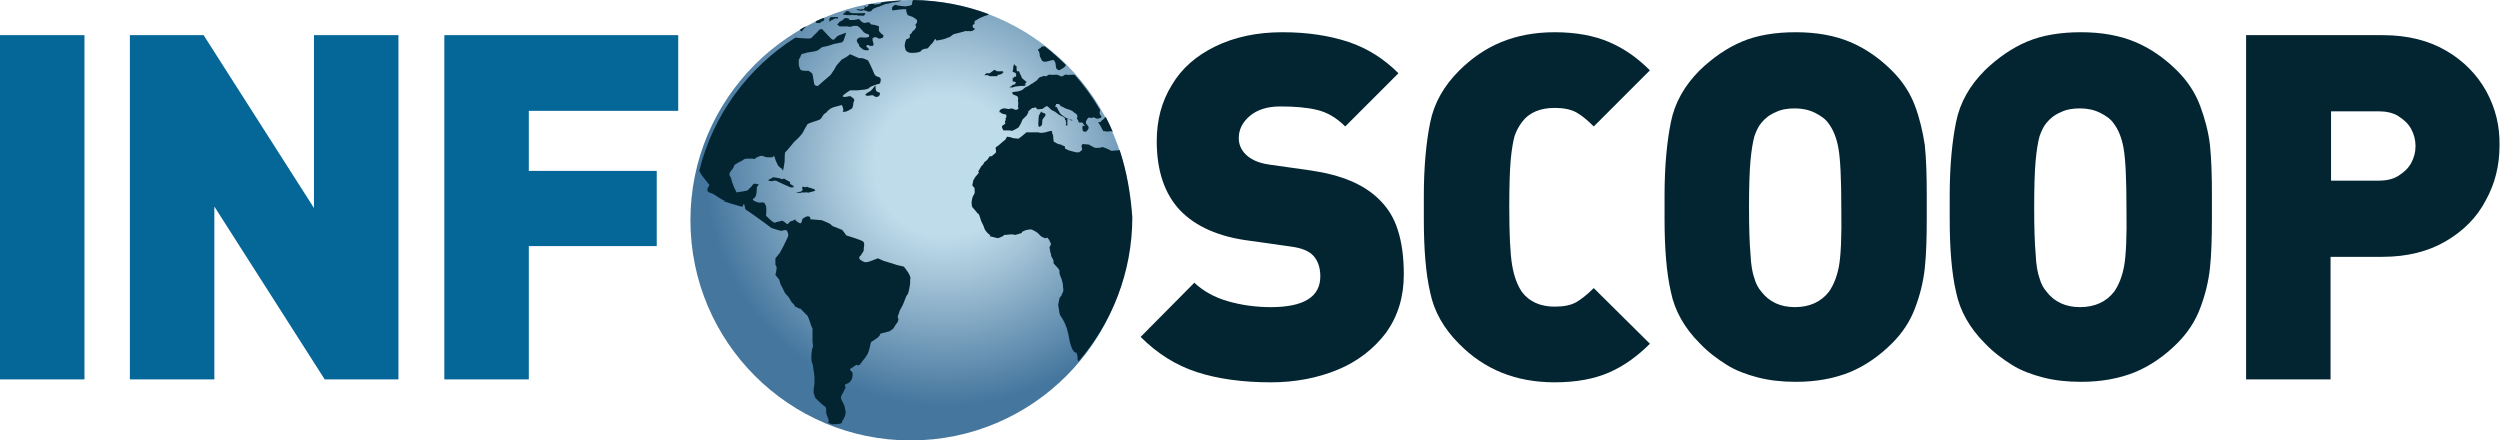 <?xml version="1.0" encoding="utf-8"?>
<!-- Generator: Adobe Illustrator 25.3.1, SVG Export Plug-In . SVG Version: 6.00 Build 0)  -->
<svg version="1.1" id="Calque_1" xmlns="http://www.w3.org/2000/svg" xmlns:xlink="http://www.w3.org/1999/xlink" x="0px" y="0px"
	 viewBox="0 0 512 90.2" style="enable-background:new 0 0 512 90.2;" xml:space="preserve">
<style type="text/css">
	.st0{fill:#056698;}
	.st1{fill:#032532;}
	.st2{fill:url(#SVGID_1_);}
</style>
<g>
	<g>
		<path class="st0" d="M17.3,77.7H0V7.2h17.3V77.7z"/>
		<path class="st0" d="M81.6,77.7H66.5L43.9,42.3v35.4H26.6V7.2h15.1l22.6,35.4V7.2h17.3V77.7z"/>
		<path class="st0" d="M138.9,22.7h-30.6V35h26.2v15.4h-26.2v27.3H91V7.2h47.9V22.7z"/>
	</g>
	<g>
		<path class="st1" d="M282.3,40.7c-3.1-3-7.7-4.9-13.9-5.8l-8.5-1.2c-2.1-0.3-3.7-1-4.8-2.1c-0.9-0.9-1.4-2-1.4-3.3
			c0-1.7,0.7-3.2,2.2-4.5c1.5-1.3,3.6-2,6.3-2c2.9,0,5.4,0.2,7.5,0.7c2.1,0.5,4,1.6,5.8,3.4l10.9-10.9c-2.9-2.9-6.3-5.1-10.2-6.4
			c-3.9-1.3-8.4-2-13.6-2c-5.2,0-9.8,1-13.7,2.9c-3.9,1.9-6.9,4.5-8.9,7.9c-2.1,3.4-3.1,7.2-3.1,11.5c0,6.1,1.6,10.8,4.8,14.2
			c3.2,3.3,7.9,5.4,14.2,6.2l8.5,1.2c2.2,0.3,3.7,0.9,4.6,1.9c0.9,1,1.4,2.4,1.4,4.2c0,4.2-3.4,6.3-10.1,6.3c-3.1,0-6-0.4-8.8-1.2
			c-2.8-0.8-5.1-2.1-6.9-3.8L233.6,69c3.4,3.4,7.2,5.8,11.5,7.2c4.3,1.4,9.4,2.1,15.2,2.1c5,0,9.6-0.9,13.7-2.6
			c4.1-1.7,7.4-4.3,9.9-7.6c2.4-3.4,3.6-7.3,3.6-11.9c0-3.5-0.4-6.5-1.2-9C285.5,44.6,284.2,42.5,282.3,40.7z"/>
		<path class="st1" d="M310.2,27.8c0.4-1.1,0.9-2,1.5-2.8c1.5-2,3.8-2.9,6.7-2.9c1.8,0,3.3,0.3,4.4,0.9c1.1,0.6,2.3,1.6,3.6,2.9
			l11.5-11.5c-2.5-2.5-5.3-4.5-8.4-5.8c-3-1.3-6.8-2-11.1-2c-4.1,0-7.7,0.7-10.9,2c-3.2,1.3-6.1,3.3-8.7,5.9
			c-3.1,3.1-5.1,6.6-5.9,10.6c-0.8,3.9-1.3,9-1.3,15v2.4v2.4c0,6.1,0.4,11.1,1.3,15c0.8,3.9,2.8,7.4,5.9,10.5
			c5.2,5.3,11.7,7.9,19.6,7.9c4.4,0,8.1-0.7,11.1-2c3-1.3,5.8-3.3,8.4-5.9L326.4,59c-1.4,1.4-2.6,2.3-3.6,2.9
			c-1.1,0.6-2.5,0.9-4.4,0.9c-2.9,0-5.2-1-6.7-3c-0.9-1.3-1.6-3.1-2-5.4c-0.4-2.3-0.6-6.3-0.6-12c0-4.3,0.1-7.5,0.3-9.7
			C309.6,30.5,309.9,28.9,310.2,27.8z"/>
		<path class="st1" d="M392.2,21.7c-1-2.7-2.6-5.1-4.7-7.2c-2.6-2.6-5.5-4.6-8.6-5.9c-3.1-1.3-6.8-2-11.1-2c-4.2,0-7.9,0.6-11,1.9
			c-3.1,1.3-6,3.3-8.7,5.9c-3.1,3.1-5.1,6.6-5.9,10.6c-0.8,3.9-1.3,9-1.3,15v2.4v2.4c0,6.1,0.4,11.1,1.3,15
			c0.8,3.9,2.8,7.4,5.9,10.5c1.7,1.8,3.6,3.2,5.5,4.4c1.9,1.2,4.1,2,6.4,2.6c2.3,0.6,4.9,0.9,7.8,0.9c4.2,0,7.9-0.7,11.1-2
			c3.1-1.3,6-3.3,8.6-5.9c2.1-2.1,3.7-4.5,4.7-7.2c1-2.6,1.7-5.4,2-8.2c0.3-2.8,0.4-6.2,0.4-10.2v-2.4v-2.4c0-3.9-0.1-7.3-0.4-10.2
			C393.8,27.1,393.2,24.4,392.2,21.7z M376.6,54.6c-0.4,2.1-1.1,3.8-2,5.1c-1.6,2.1-4,3.2-7,3.2c-3,0-5.3-1.1-6.9-3.2
			c-0.6-0.7-1.1-1.6-1.4-2.7c-0.4-1.1-0.7-2.7-0.8-5c-0.2-2.2-0.3-5.4-0.3-9.5c0-4.2,0.1-7.4,0.3-9.6c0.2-2.2,0.5-3.9,0.8-5
			c0.4-1.1,0.8-2,1.4-2.7c0.7-0.9,1.7-1.7,2.9-2.2c1.2-0.6,2.5-0.8,4-0.8c1.5,0,2.9,0.3,4.1,0.9c1.2,0.6,2.2,1.3,2.8,2.2
			c0.9,1.2,1.6,2.8,2,5c0.4,2.2,0.6,6.3,0.6,12.3C377.2,48.5,377,52.5,376.6,54.6z"/>
		<path class="st1" d="M450.6,21.7c-1-2.7-2.6-5.1-4.7-7.2c-2.6-2.6-5.5-4.6-8.6-5.9c-3.1-1.3-6.8-2-11.1-2c-4.2,0-7.9,0.6-11,1.9
			c-3.1,1.3-6,3.3-8.7,5.9c-3.1,3.1-5.1,6.6-5.9,10.6c-0.8,3.9-1.3,9-1.3,15v2.4v2.4c0,6.1,0.4,11.1,1.3,15
			c0.8,3.9,2.8,7.4,5.9,10.5c1.7,1.8,3.6,3.2,5.5,4.4c1.9,1.2,4.1,2,6.4,2.6c2.3,0.6,4.9,0.9,7.8,0.9c4.2,0,7.9-0.7,11.1-2
			c3.1-1.3,6-3.3,8.6-5.9c2.1-2.1,3.7-4.5,4.7-7.2c1-2.6,1.7-5.4,2-8.2c0.3-2.8,0.4-6.2,0.4-10.2v-2.4v-2.4c0-3.9-0.1-7.3-0.4-10.2
			C452.3,27.1,451.6,24.4,450.6,21.7z M435,54.6c-0.4,2.1-1.1,3.8-2,5.1c-1.6,2.1-4,3.2-7,3.2c-3,0-5.3-1.1-6.9-3.2
			c-0.6-0.7-1.1-1.6-1.4-2.7c-0.4-1.1-0.7-2.7-0.8-5c-0.2-2.2-0.3-5.4-0.3-9.5c0-4.2,0.1-7.4,0.3-9.6c0.2-2.2,0.5-3.9,0.8-5
			c0.4-1.1,0.8-2,1.4-2.7c0.7-0.9,1.7-1.7,2.9-2.2c1.2-0.6,2.5-0.8,4-0.8c1.5,0,2.9,0.3,4.1,0.9c1.2,0.6,2.2,1.3,2.8,2.2
			c0.9,1.2,1.6,2.8,2,5c0.4,2.2,0.6,6.3,0.6,12.3C435.6,48.5,435.4,52.5,435,54.6z"/>
		<path class="st1" d="M509.2,18.7c-1.9-3.4-4.6-6.2-8.2-8.3c-3.6-2.1-7.9-3.2-13-3.2H460v70.5h17.3V52.6h10.6c5.1,0,9.4-1.1,13-3.2
			c3.6-2.1,6.4-4.9,8.2-8.4c1.9-3.4,2.8-7.2,2.8-11.1C512,25.9,511.1,22.2,509.2,18.7z M493.8,33.4c-0.6,1.1-1.5,1.9-2.6,2.6
			c-1.1,0.7-2.5,1-4,1h-9.8V22.8h9.8c1.5,0,2.9,0.3,4,1c1.1,0.7,2,1.5,2.6,2.6c0.6,1.1,0.9,2.3,0.9,3.5
			C494.7,31.2,494.4,32.3,493.8,33.4z"/>
	</g>
</g>
<g id="earth">
	<g>
		<radialGradient id="SVGID_1_" cx="193.41" cy="34.03" r="49.267" gradientUnits="userSpaceOnUse">
			<stop  offset="0.29" style="stop-color:#BFDCEB"/>
			<stop  offset="0.467" style="stop-color:#A4C4D7"/>
			<stop  offset="0.846" style="stop-color:#608CAE"/>
			<stop  offset="1" style="stop-color:#44769E"/>
		</radialGradient>
		<path class="st2" d="M231.6,45.1c0,24.9-20.2,45.1-45.1,45.1c-24.9,0-45.1-20.2-45.1-45.1S161.6,0,186.5,0
			C211.4,0,231.6,20.2,231.6,45.1z"/>
	</g>
	<g>
		<path class="st1" d="M225.5,24.9c-0.1,0.1-0.3,0.1-0.3,0.1l-0.3,0l0.6,1l0.2,0.4l0.3,0.5c0,0,0-0.1,0.4,0c0.3,0.1,0.8,0,0.8,0
			l0.2,0c0,0,0.1-0.1,0.3,0c0.2,0.1-0.3,0,0.2,0.1c0,0,0,0,0,0c-0.4-1-0.9-2-1.4-3c-0.2,0-0.3,0.1-0.3,0.2c-0.1,0.1-0.3,0.3-0.3,0.3
			S225.5,24.7,225.5,24.9z"/>
		<path class="st1" d="M173.7,10.4L173.7,10.4C174.1,10.2,173.7,10.4,173.7,10.4z"/>
		<path class="st1" d="M185.1,54.6l-1.3-0.3l-2.9-0.9l-1.1-0.5l-1.3,0.5c0,0-0.7,0.3-1.2,0.3c-0.5,0-1.3-0.6-1.3-0.7
			c0-0.1-0.1-0.4,0.1-0.5c0.2-0.1,0.6-0.9,0.7-1c0.1-0.1,0.1-0.2,0.1-0.6c0-0.4,0.3-1.1-0.2-1.5c-0.5-0.3-3.4-1.2-3.4-1.2
			s-0.6-0.9-0.8-1.1c-0.2-0.1-2-0.8-2-0.8s-0.4-0.4-0.6-0.5c-0.1-0.1-1.6-0.7-1.6-0.7l-2.4-0.2c0,0,0.3-0.5-0.4-0.6
			c-0.6,0-1.2,0.6-1.2,0.6s0,0.5-0.3,0.8c-0.2,0.2-1.1-0.6-1.1-0.6s0-0.3-0.2-0.1c-0.3,0.3-0.8,0.2-1,0.5c-0.2,0.3-0.5,0.4-0.5,0.4
			s-0.9-0.8-1.1-0.7c-0.2,0.1-1.2,0.3-1.2,0.3s0.1,0.1-0.3,0.1c-0.3,0-1.7-1.4-1.7-1.4s0-0.4,0-0.5c0.1-0.1,0-1.5,0-1.5l-0.4-0.7
			c0,0-0.7-0.1-0.8,0c-0.2,0.1-1.7-0.4-1.5-0.7c0.1-0.2,0.4-0.2,0.6-0.7c0.2-0.5,0.2-1.8,0.2-1.8l0.4-0.5c0,0-1-0.4-1.2,0
			c-0.2,0.4-0.9,0.9-1,1.1c0,0.2-1.8,0.4-2.4,0.5c0-0.1,0-0.2-0.2-0.5c-0.4-0.7-0.9-2.3-0.9-2.5c0-0.1-0.7-0.6,0-1.4
			c0.7-0.8,0.6-1,0.7-1.2c0.1-0.1,1.1-0.7,1.4-0.8c0.3-0.1,0.5-0.5,1.1-0.5c0.5,0,0.9,0,1.1,0c0.2-0.1,0.3,0.2,0.6,0
			c0.3-0.1,0.1-0.2,0.7-0.4c0.6-0.3,0.9-0.2,1.3,0c0.4,0.2,1.7,0.1,1.7,0.1s0.2-0.7,0.4,0.2c0.3,0.9,0.3,0.7,0.5,1.2
			c0.1,0.5,1,1,1,1s0.1,0.9,0.3-0.3c0.2-1.2,0.2-1.2,0.2-1.5c0-0.3,0-1.4,0.1-1.6c0.2-0.1,1.8-2.1,1.8-2.1s1-0.9,1.4-1.4
			c0.4-0.4,0.7-1.1,0.7-1.1s0.6-1.1,0.7-1.2c0.2-0.1,0.6-0.3,1.3-0.5c0.6-0.2,1.2-0.3,1.5-0.7c0.3-0.4,0.4-0.8,0.8-1
			c0.4-0.2,0.3-0.4,1-0.9c0.7-0.4,0.9-0.4,1.7-0.6c0.7-0.2,0.7-0.2,0.7-0.2s0.2,0.3,0.3,0.9c0.1,0.5-0.4,0.6,0.1,0.5
			c0.4,0,0.7-0.1,1.2-0.4c0.5-0.3,0.2-0.1,0.5-0.3c0.2-0.2,0.3-1.3,0.3-1.3s0.4-0.5-0.1-0.8c-0.5-0.4-0.4-0.4-0.8-0.4
			c-0.4,0.1-1.3,0.3-1.3,0c0-0.3,1.5-1.2,1.5-1.2s0.7,0,1.5,0c0.7-0.1,2.1-0.1,2.4-0.5c0.3-0.4,2.2-0.9,2.2-0.9s0.4-0.9,0-1.2
			c-0.4-0.3-0.9-0.1-1.2-0.9c-0.3-0.8-1.1-2.4-1.2-2.6c-0.1-0.1-1.1-0.5-1.3-0.5c-0.2,0-0.6,0-0.6,0l-1.8-0.8
			c-0.1,0.1-0.3,0.2-0.5,0.4c-1.1,0.7-1.2,0.6-1.4,0.9c-0.2,0.3-0.7,0.7-1,1.2c-0.3,0.5-0.2,0.5-0.6,1c-0.3,0.5-0.4,0.7-0.9,1.1
			c-0.5,0.4-2.2,1.9-2.2,1.9s-0.8,0.1-0.8-0.7c-0.1-0.8-0.3-1.5-0.3-1.7c0-0.2-0.8-0.7-0.8-0.7s-1.6,0.1-1.7-0.3
			c-0.1-0.3-0.3-0.6-0.3-0.9c0-0.4-0.1-1,0.1-1.3c0.3-0.3,0.3-1,0.7-1c0.4,0,0.5-0.2,1.3-0.3c0.7-0.1,1.4-0.2,1.8-0.4
			c0.4-0.2,0.6-0.6,1.1-0.7c0.5-0.1,0.7-0.1,1.3-0.3c0.6-0.2,1.1-0.4,1.4-0.4c0.3,0,0.7-0.2,1-0.2c0.3,0,0.5-0.5,0.5-0.5l0.5-1.5
			c0,0-0.4,0.1-1.4,0.5c-1.1,0.4-0.9,1.5-1.8,0.6c-0.8-0.8-1.7-1.8-1.7-1.8c0-0.1-0.5-0.1-0.8,0.3c-0.3,0.4-0.6,0.6-1,1
			c-0.4,0.4-0.3,0.6-1.1,0.6c-0.5,0-1.7-0.1-2.6-0.2c-9.7,6.1-16.9,15.9-19.7,27.3c0.2,0.3,0.3,0.6,0.4,0.7c0.1,0.2,1.7,2.2,1.7,2.2
			s-0.9,1.1-0.1,1.5c0.7,0.3,0.6,0.1,1.6,0.8c1,0.7,1.8,1,1.8,1s-1.5-0.3,0.8,0.4c2.3,0.7,2.6,0.8,2.7,0.7c0.1-0.2,0.2-0.9,0.4-0.2
			c0.2,0.7-0.2,0.6,0.8,1.2c0.9,0.6,2.1,1.5,2.4,1.7c0.3,0.2,0.7,0.5,0.7,0.5s1.5,1.1,1.6,1.2c0.2,0.1,2,0.6,2,0.6s1-0.4,1.2,0
			c0.2,0.5,0.3,0.7,0.2,1.1c-0.1,0.3-1,2.1-1,2.1l-0.7,1.3l-0.9,1.1v1.3c0,0,0,0.1,0.2,0.4c0.2,0.2-0.2,1.7-0.2,1.7l0.8,1
			c0,0,0.2,0.9,0.4,1.2c0.2,0.3,0.6,1.2,0.7,1.4c0.1,0.2,0.4,0.5,0.4,0.5s0.6,0.6,0.8,1.1c0.2,0.5,0.6,0.7,0.8,1
			c0.2,0.3-0.2,0.1,0.2,0.3c0.4,0.2,0.2,0.1,0.8,0.4c0.5,0.3-0.5-0.7,0.5,0.3c1,1,1,1,1,1s0.2,0,0.6,1.2c0.4,1.3,0.6,1.6,0.6,1.6
			v2.8c0,0,0.2,0.8,0,1.2c-0.2,0.4-0.3,2-0.2,2.5c0,0.4,0.2,0.5,0.3,1.2c0.1,0.7,0.2,1.4,0.3,2.1c0,0.7,0,0.8,0,1.3
			c0,0.6-0.4,1.8,0,2.6c0.4,0.8-0.3,0,0.9,1.2c1.2,1.2,1.5,1,1.5,1.6c0,0.6-0.1,0.8,0.4,1.9c0.2,0.4,0.1,0.7,0,0.9
			c0.3,0.1,0.5,0.2,0.8,0.3c0,0,0.1,0,0.1,0c1.8,0,1.9-0.3,1.9-0.3s0.1-0.5,0.3-0.7c0.2-0.2,0.5-1.1,0.5-1.4c0-0.3-0.3-1.5-0.3-1.5
			l-0.5-1c0,0-0.4-0.6,0-1.1c0.3-0.5,0.8-1.6,0.8-1.6s-0.4-0.5,0-0.6c0.3-0.1,0.6-0.3,0.8-0.4c0.1-0.1,0.5-0.6,0.5-0.8
			c0-0.2,0.3-0.9,0-1.3c-0.3-0.4-0.6-0.5-0.3-0.7c0.3-0.2,1.2-0.8,1.2-0.8s0.3,0.2,0.5,0.1c0.3-0.1,0.8-1,1.1-1.3
			c0.3-0.3,0.5-0.8,0.7-1c0.1-0.2,0.4-1.1,0.5-1.7c0.1-0.6,0.2-0.8,0.4-0.9c0.3-0.1,0.4-0.2,0.6-0.4c0.2-0.1,0.3-0.1,0.8-0.6
			c0.5-0.5-0.1-0.5,0.8-0.7c0.9-0.2,1.1-0.3,1.2-0.3c0.2,0,0.5-0.3,0.8-0.5c0.3-0.2,0.4-0.6,0.7-1c0.4-0.4,0.5-0.9,0.5-1
			c0-0.1-0.3-0.4,0-1c0.3-0.5-0.1-0.2,0.6-1.4c0.7-1.2,0.9-2.4,1.2-2.6c0.3-0.2,0.6-2.3,0.6-2.3s0-0.7,0-0.9
			C186.8,56.6,185.1,54.6,185.1,54.6z"/>
		<path class="st1" d="M164.3,6.3c0.2-0.3,0.6-0.7,0.6-0.7s0.1-0.1,0.1-0.2c-0.4,0.2-0.8,0.4-1.2,0.7C164,6.3,164.1,6.6,164.3,6.3z"
			/>
		<path class="st1" d="M167.2,4.7c0.2,0,0-0.1,0.2,0c0.2,0.1,0.4,0,0.4,0l0.2,0l0.2-0.3h0.3l0.3-0.3V4V3.7c-0.1,0-0.1,0-0.2,0
			c-0.6,0.2-1.1,0.5-1.7,0.7h0.2C167.2,4.4,167,4.7,167.2,4.7z"/>
		<path class="st1" d="M169.8,4.4c0.1,0,0.2,0,0.4-0.2c0.2-0.2,0.2-0.1,0.2-0.1s0.4-0.2,0.6-0.3c0.1-0.1,0.3,0,0.3,0s0.2,0,0.3,0
			c0.1,0,0-0.3,0-0.3h-0.2h-0.2h-0.2h-0.3h-0.4h-0.2l-0.3,0.5l0.1,0.3C169.6,4.5,169.6,4.5,169.8,4.4z"/>
		<path class="st1" d="M172.7,3c0.3,0.1,0.4,0,0.4,0s0.1,0.1,0.4,0.1c0.3,0,0.3,0,0.3,0s0.2,0,0.2,0c0.1,0,0.3,0,0.3,0
			s0.3-0.1,0.5,0c0.1,0.1,0.3-0.1,0.4,0c0.1,0.1,0.2-0.1,0.3,0c0.1,0.1,0.4,0.1,0.4,0.1h0.2h0.3c0,0,0.2,0,0.3,0
			c0.1,0,0.1,0.1,0.2,0c0.1-0.1,0.3-0.3,0.3-0.3s0.1-0.1-0.1-0.2c-0.2-0.1,0,0-0.5,0c-0.5,0-0.6,0-0.6,0s-0.2-0.1-0.2,0
			c-0.1,0.1-0.1,0-0.4,0c-0.3,0-0.7,0-0.7,0h-0.2l-0.2-0.1c0,0,0,0-0.1,0c-0.1,0-0.2-0.1-0.2-0.1l0-0.1l-0.2-0.1
			c-0.1,0-0.4-0.1-0.5,0c-0.1,0.2-0.2,0.2-0.3,0.3c-0.1,0.1-0.2,0.1-0.2,0.2C172.6,2.8,172.7,2.8,172.7,3C172.7,3,172.4,2.9,172.7,3
			z"/>
		<path class="st1" d="M171.8,5.3c0.1,0.1,0.2,0.1,0.2,0.1h0.2c0,0,0.1,0,0.2,0c0.1,0,0.3,0,0.4,0c0.1,0,0.3,0,0.3,0h0.2
			c0,0-0.3-0.1,0.2,0c0.4,0.1,0.5,0.1,0.5,0.1s-0.1,0.1,0.1,0c0.2-0.1,0.4-0.1,0.4-0.1s0.2-0.1,0.3-0.1c0.1,0,0.2,0,0.3,0
			c0.1,0,0.2,0,0.3,0c0.1,0,0.3,0,0.3,0.1c0.1,0.1,0.2,0.1,0.3,0.2c0.1,0.1,0.2,0.1,0.2,0.2c0.1,0.1,0-0.1,0.1,0.1
			c0.1,0.1,0.1,0.2,0.3,0.3c0.1,0.2,0.1,0.1,0.2,0.3c0.2,0.2,0.3,0.2,0.4,0.3c0.1,0.1,0.2,0.1,0.2,0.1s0.2,0,0.4,0.1
			c0.1,0.1,0.1-0.1,0.1,0.1c0.1,0.2,0.1,0,0.1,0.2c-0.1,0.2,0.2,0.1-0.2,0.3c-0.3,0.1-0.2,0-0.6,0.1c-0.4,0-1.1-0.1-1.2,0
			c-0.1,0.1-0.3,0.1-0.4,0.3c-0.1,0.2-0.2,0.1-0.1,0.4c0.1,0.3,0,0.1,0.1,0.3c0.1,0.2,0.1,0.1,0.3,0.4c0.1,0.3-0.1,0.2,0.2,0.5
			c0.3,0.3,0.6,0.5,0.8,0.6c0.2,0.1,0.8,0.1,0.8,0.1l0.2-0.1c0,0,0.2,0,0-0.2c-0.2-0.2-0.5-0.5-0.5-0.5l0.1-0.2c0,0,0.1-0.1,0.2-0.1
			s0.5,0.2,0.5,0.2s0.1,0,0.1,0c0.1,0,0,0,0.2,0c0.2,0,0.3,0,0.3-0.1c0-0.1,0.2-0.1,0.1-0.3c0-0.1-0.1-0.3-0.1-0.4
			c0-0.1-0.1-0.2-0.1-0.3c0-0.1,0-0.3,0-0.4c0-0.1,0-0.1,0.2-0.2c0.2-0.1,0.4-0.1,0.4-0.1s0.2,0.1,0.3,0.1c0.1,0.1,0.4,0.2,0.4,0.2
			s0,0,0.2,0c0.1,0,0.1,0,0.3-0.1c0.1,0,0.2,0,0.3-0.1c0.1-0.1,0.1-0.1,0.1-0.3c0-0.1,0.1-0.2-0.1-0.3c-0.2-0.1-0.2-0.1-0.4-0.3
			c-0.2-0.2-0.4-0.5-0.4-0.5s0-0.1,0-0.3c0-0.2,0-0.3,0-0.4c0-0.1,0.1-0.2-0.2-0.3c-0.3-0.1-0.7-0.2-0.7-0.2L178.4,5
			c0,0-0.1-0.1-0.2-0.2c-0.1-0.1,0-0.2-0.2-0.2s-0.1-0.1-0.4,0c-0.3,0.1-0.6,0.1-0.6,0.1l-0.3-0.1c0,0-0.2-0.1-0.4-0.3
			c-0.2-0.2-0.3-0.4-0.5-0.4c-0.2,0-0.4,0.2-0.5,0.1c-0.1,0-0.2,0.1-0.4,0.1c-0.2,0-0.6,0-0.6,0L174,4.1l-0.2-0.3l-0.4-0.1h-0.1
			h-0.1c0,0-0.2,0-0.3,0.1c-0.1,0.1-0.3,0.3-0.3,0.3s-0.1,0.1-0.2,0.1c-0.1,0.1-0.2,0.1-0.3,0.2c-0.1,0.1-0.2,0-0.2,0.1
			c0,0.1-0.2,0.2-0.2,0.3c-0.1,0.1-0.1,0.1-0.2,0.1c0,0.1,0,0.1,0,0.2C171.7,5.2,171.7,5.2,171.8,5.3z"/>
		<path class="st1" d="M176.1,2.2c0.1,0,0.4,0,0.4,0l0.3-0.1c0,0,0.1-0.1,0.2,0c0.1,0.1,0.4,0.1,0.4,0.1s0.1,0,0.2,0.1
			c0.2,0.1,0.4,0.1,0.4,0.1s0.2-0.1,0.2-0.1c0.1,0,0.3,0,0.3-0.1c0-0.1,0.2-0.2,0.2-0.3c0.1,0,0.2-0.2,0.4-0.2
			c0.1,0,0.2-0.1,0.4-0.2c0.2-0.1,0.4-0.1,0.5-0.1c0.1-0.1,0.3-0.2,0.4-0.2c0.1,0,0.4-0.2,0.5-0.2c0.1,0,0.4-0.2,0.6-0.2
			c0.2,0,0.6-0.1,0.6-0.1c0.1,0,0.2-0.1,0.4-0.1c0.2,0-0.1-0.1,0.3-0.1c0.4,0,1.3-0.2,1.3-0.2s0.3-0.1,0.3-0.1c0,0,0.1,0,0.2-0.1
			c-1.4,0.1-2.8,0.2-4.1,0.4c-0.2,0.2-0.2,0.4-0.3,0.3c-0.1,0-0.7,0.1-0.8,0.1c-0.1,0-0.2,0-0.2,0l-0.2,0c0,0,0-0.1-0.2-0.1
			c-0.2,0-0.2,0-0.2,0s0,0-0.1,0c-0.2,0-0.5,0.1-0.7,0.1c0.1,0.2,0.1,0.2,0,0.3c-0.2,0.2-0.3,0.2-0.3,0.2s-0.1,0.1-0.2,0
			c-0.1-0.1-0.3-0.2-0.3-0.2l0.2,0.5c0,0-0.1-0.2-0.2,0c-0.1,0.2-0.1,0.2-0.2,0.2c-0.1,0-0.2-0.1-0.4,0C176.4,2,176.1,2,176,1.9
			c-0.1,0-0.1,0-0.2,0c0,0-0.1,0-0.1,0c-0.2-0.1-0.3,0-0.3,0C175.5,2,176,2.2,176.1,2.2z"/>
		<path class="st1" d="M161.8,37.3c-0.2-0.2-0.2-0.1-0.5-0.3c-0.3-0.2-0.4-0.2-0.5-0.3c-0.2-0.2-0.7,0-0.7,0s-0.4-0.2-0.5-0.2
			c-0.1,0-1-0.2-1.2-0.2c-0.1,0-0.7,0.4-0.7,0.4l-0.3,0.1v0.2l0.4,0.1c0,0,0,0,0.2,0c0.2,0,0.2,0,0.2,0l0.3-0.1l0.4,0
			c0,0,3.1,1.5,3.2,1.4c0.1-0.1,0.4,0,0.4,0V38c0,0,0,0-0.1,0c-0.1,0-0.3-0.1-0.6-0.4C161.7,37.2,162,37.5,161.8,37.3z"/>
		<path class="st1" d="M163.9,39.3l-0.3,0l-0.6,0.2c0,0,0,0,0.3,0c0.3,0,0.4,0,0.7,0c0.2,0,0.2-0.2,0.3-0.1c0.1,0.1,0.4,0,0.7,0
			c0.2,0,0.2,0,0.2,0c0,0,0.5,0.1,0.6,0c0.2-0.1,0,0,0.3-0.1c0.3-0.1,0.3,0,0.7-0.2c0.5-0.2,0,0,0-0.3c0-0.3,0,0-0.2-0.1
			c-0.2-0.1-0.4-0.1-0.6-0.2c-0.2-0.1-0.3,0-0.6-0.2c-0.3-0.2-0.2,0-0.2,0s-0.3,0.1-0.4,0c-0.2-0.1-0.5,0-0.5,0v0.3l0.1,0.3
			l-0.2,0.2L163.9,39.3z"/>
		<path class="st1" d="M199.5,6.1c0.4-0.3-0.2-0.4-0.2-0.4s-0.2-0.4-0.1-0.5c0.1-0.1,0.4-0.4,0.4-0.4V4.3l0.4-0.2
			c0,0,0.3-0.3,1.6-0.8c1-0.3,0.8-0.3,0.9-0.4c-4.8-1.8-10-2.8-15.4-2.9c-0.4,0.1-0.2,0.8-0.4,1c-0.2,0.2-1.3,0.3-1.3,0.3
			s-1.6-0.1-1.9-0.3c-0.3-0.1-0.8,0.5-0.8,0.5v0.6h0.4c0,0,1.9-0.3,2.4-0.2c0.4,0.1,0,0,0.1,0.4c0.1,0.4,0.3,0.8,0.3,0.8l1.1,0.4
			l0.7,0.5c0,0,0.1,0,0.1,0.2c0,0.2,0.1,0.2,0,0.4c-0.1,0.2-0.3,0.4-0.3,0.4v0.3c0,0,0.2-0.1,0.1,0.3c-0.2,0.4-0.3,0.5-0.4,0.6
			c-0.1,0.1-0.3,0.1-0.3,0.2c0,0.1-0.3,0.5-0.3,0.5s-0.4,0.2-0.3,0.3c0.1,0.1,0,0.5,0,0.5s-0.3,0.3-0.6,0.3
			c-0.2,0.1-0.4,0.9-0.4,1.2c-0.1,0.3,0.2,1.1,0.2,1.1s0.3,0.4,0.8,0.5c0.5,0.1,2.4,0,2.4-0.5C189,10,190,9.9,190,9.9s0,0,0.5-0.6
			c0.5-0.6,0.4-0.3,0.8-1c0.4-0.7,0.4,0,0.4,0s1.3-0.1,2.2-0.5c0.8-0.4,0.3,0,0.3,0s0.7-0.5,1.1-0.8c0,0,1.7-0.4,2.3-0.6
			c0.6-0.2,0.4,0.1,0.6,0c0.2-0.1,0.5,0,0.5,0S199.2,6.4,199.5,6.1z"/>
		<path class="st1" d="M201.6,15.4h0.3l0.4,0l0.4,0.2h0.4h0.3c0,0,0.4,0,0.5,0c0.1,0,0.3,0,0.3,0l0.2-0.3h0.3c0,0,0.5-0.1,0.7-0.4
			c0.3-0.3,0,0,0-0.3h-0.2c0,0-0.2,0-0.4,0c-0.1,0-0.3,0-0.4,0c-0.2,0-0.3,0-0.5-0.2c-0.2-0.2-0.4,0-0.4,0l-0.8,0.6h-0.7L201.6,15.4
			z"/>
		<path class="st1" d="M208,17.7c0.3,0,1-0.1,1-0.1h0.3h0.4l0.3-0.1v-0.3v-0.2l0.3-0.2l-0.3-0.2l-0.7-0.6l-0.1-0.3l-0.3-0.6
			l-0.2-0.5h-0.4c0,0-0.1-0.2-0.1-0.3c0-0.1,0-0.3,0-0.3v-0.4l-0.3-0.2c0,0-0.2-0.5-0.3,0c-0.1,0.5-0.1,0.2-0.1,0.5
			c0,0.3,0,0.1,0,0.3c-0.1,0.2-0.1,0.2-0.1,0.2v0.3l0.5,0.2l0.2,0.2V15v0.4v0.3h-0.4v0.2h-0.3v0.2v0.2v0.4h0.3l0.4,0.2l-0.4,0.5
			c0,0-0.3-0.2-0.3,0c0,0.1-0.7,0.5-0.7,0.5h0.7L208,17.7z"/>
		<path class="st1" d="M212.9,11c0.1,0.5,0,0.6,0.2,0.8c0.1,0.2,0.2,0.4,0.3,0.6c0.1,0.2,0.4,0.2,0.4,0.2s0.2,0.1,0.6,0
			c0.4-0.1,1-0.3,1.2-0.3c0.2,0,0.3,0,0.4,0.3c0.2,0.3,0.1,0.1,0.2,0.6c0.1,0.5,0,0.6,0.2,0.9c0.2,0.2,0.5,0.4,0.7,0.2
			c0.2-0.1,0.5-0.3,0.7-0.4c0.2-0.1,0.5-0.5,0.5-0.6c-1.3-1.3-2.8-2.6-4.3-3.8c-0.1,0-0.2,0-0.3,0c-0.3,0.1-0.3-0.1-0.5,0.2
			c-0.2,0.3-0.7,0.3-0.6,0.6C212.9,10.8,212.8,10.5,212.9,11z"/>
		<path class="st1" d="M229.3,30.7c-0.2,0.1-0.3,0.1-0.3,0.1s-0.3,0-0.5,0c-0.1,0-0.9,0.2-1.1,0c-0.2-0.2-1.6-0.7-1.6-0.7
			c-0.3,0.2-1.3,0.2-1.3,0.2c-0.3,0-0.8-0.3-0.8-0.3l-0.7-0.4l-1.3-0.1c0,0-0.2,0.2-0.2,0.5c0,0.3,0.3,0.5,0,0.8
			c-0.3,0.3-0.5,0.4-0.6,0.4c-0.2,0-0.3,0-0.4,0c-0.2,0-1.2-0.3-1.6-0.4c-0.3-0.1-0.8-0.4-0.8-0.4v-0.4l-0.9-0.4
			c0,0-0.3-0.1-0.5-0.1c-0.2-0.1-0.9-0.5-0.9-0.5l-0.1-0.8v-0.4l-0.2-0.5c0,0,0-0.5-0.2-0.5c-0.2,0-1.2,0.3-1.2,0.3l-0.6,0.1h-0.7
			c0,0,0.4-0.1-0.4-0.1c-0.7,0-2.2,0-2.2,0c-0.5,0.5-1.6,1.3-1.6,1.3s-1.4-0.1-1.4-0.2c0-0.1-1-0.2-1-0.2s-0.1,0.4-0.4,0.7
			c-0.3,0.2-0.3,0.2-0.3,0.2l-0.9,0.8l-0.7,0.5c0,0.4,0.2,0.9,0,1.1c-0.2,0.2-0.8,0.7-0.8,0.7h-0.4c0,0-0.3,0.4-0.4,0.6
			c-0.2,0.2-0.4,0.4-0.4,0.4s-0.3,0.1-0.4,0.4c-0.1,0.3-0.5,0.6-0.5,0.6l-0.7,1.2c0,0,0.4-0.1,0,0.4c-0.4,0.5-0.7,0.7-0.8,1.1
			c-0.2,0.4-0.1-0.3-0.2,0.4c-0.1,0.7-0.3,0.8,0,1.1c0.3,0.3,0.3,0.2,0.3,0.7c0,0.4,0.1,0.4-0.1,0.9c-0.2,0.4-0.2,0.1-0.4,0.9
			c-0.2,0.7-0.1,1.3,0,1.6c0.1,0.2-0.5-0.5,0.1,0.2c0.6,0.7,0.8,0.9,1.1,1.3c0.3,0.4-0.2-0.9,0.3,0.4c0.4,1.3,0.3,1,0.7,1.8
			c0.4,0.8,0.2,0.8,0.6,1.3c0.4,0.5,0.3,0.4,0.8,0.8c0.5,0.4-0.8,0.1,0.5,0.4c1.3,0.3,1,0.4,1.9,0c0.9-0.4,0.2-0.4,0.9-0.4
			c0.7-0.1,1.4-0.1,1.4-0.1s0.2,0.1,0.5,0.1c0.2,0,1.4-0.4,1.4-0.4s-0.2-0.2,0.4-0.4c0.6-0.2,0.2-0.2,0.6-0.2
			c0.5-0.1,0.5-0.1,0.5-0.1s0.3-0.1,0.7,0.1c0.4,0.2,0.8,0.4,1.1,0.7c0.3,0.3-0.2-0.3,0.3,0.3c0.5,0.6,1.3,0.7,1.3,0.7
			s0.2-0.3,0.4,0c0.2,0.3,0.3,0.2,0.4,0.7c0.2,0.4,0.1-0.2,0.2,0.4c0.1,0.7-0.4,0.2-0.2,1.1c0.2,0.9-0.1,0.1,0.2,0.9
			c0.2,0.7-0.2,0.1,0.4,1.1c0.5,1-0.3,0.5,0.6,1.4c0,0,0.8,0.8,0.8,1.1c0,0.2-0.1,0,0,0.5c0.1,0.5,0.2,0.6,0.3,0.9
			c0.2,0.3,0.2,0.7,0.3,1c0.1,0.2,0.1,0.5,0.1,0.9c0.1,0.4,0.1,0.7,0,1c-0.1,0.3-0.2,0.3-0.3,0.7c-0.2,0.4-0.4,0.2-0.5,1
			c-0.1,0.8-0.3,0.8-0.1,1.4c0.1,0.6,0.1,0.9,0.2,1.3c0.1,0.4,0.2,0.5,0.6,1.1c0.3,0.5,0.6,1.1,0.7,1.5c0.2,0.4,0.1,0.1,0.3,0.9
			c0.2,0.7,0.1,0.3,0.3,1.3c0.2,0.9,0.2,1.2,0.5,2c0.3,0.8,0.6,1.1,0.8,1.2c0.2,0.1,0.2-0.3,0.4,0.5c0.3,0.8-0.2,0.5,0.3,1.3
			c6.8-7.9,11-18.2,11-29.5C231.6,40.1,230.8,35.2,229.3,30.7z"/>
		<path class="st1" d="M205,22.4c-0.2,0.1-0.3,0.3-0.3,0.3v0.4c0,0,0-0.3,0.3,0c0.3,0.3,0.9,0.3,0.9,0.3l0.2,0.2c0,0,0,0.2,0,0.3
			c0,0.2-0.2,0.4-0.2,0.4s0.2,0.2,0,0.4c-0.2,0.3,0,0.6,0,0.6s-0.2,0.2-0.4,0.3c-0.2,0.1-0.3,0.2-0.3,0.4c0,0.2,0.3,0.7,0.3,0.7h0.2
			h0.7h0.4c0,0,0.4,0.2,0.7,0c0.3-0.1,1.1-0.6,1.1-0.6s0.2-0.3,0.3-0.5c0.1-0.1,0.3-0.6,0.3-0.6l0.2-0.5l0.6-0.6l0.3-0.3l0.3-0.6
			v-0.2l0.8-0.7h0.4c0,0,0.2-0.3,0.4,0c0.3,0.3,0.3,0.3,0.3,0.3l1-0.1l0.4-0.3l0.5-0.3l0.4,0.3l0.4,0.4c0,0,0.1,0.1,0.3,0.2
			c0.2,0.1,0.4,0.2,0.6,0.3c0.3,0.2,0.5,0.4,0.5,0.4l0.8,0.5c0,0,0.2,0,0.3,0.1c0.2,0.1,0.4,0.3,0.4,0.3v0.3c0,0,0.1,0.1,0.2,0.2
			c0.1,0.1-0.1,0.1,0,0.3c0.1,0.2,0.1,0.2,0.1,0.2s-0.3,0.5,0,0.5c0.2,0,0.2,0,0.2,0v-0.6V25v-0.6c0,0,0.3-0.2,0.4,0
			c0.2,0.2,0.2,0.2,0.2,0.2l0.4,0.1c0,0,0.1-0.2-0.3-0.2c-0.4,0-1.2-0.5-1.2-0.5l-0.7-0.5l-0.3-0.3l-0.4-0.7l-0.3-0.6h-0.3l0.2-0.6
			c0,0,0.4,0,0.5,0c0.2,0,0.4,0.4,0.4,0.4s0.7,0.3,1,0.5c0.3,0.1,0.9,0.3,0.9,0.3l0.7,0.3c0,0-0.4-0.1,0,0.1
			c0.4,0.3,0.4,0.3,0.4,0.3s0.2,0,0.4,0.4c0.2,0.5-0.2,0.7,0,0.8c0.2,0.2,0.2,0.2,0.2,0.2s0,0.5,0.3,0.5c0.2,0,0.6,0,0.6,0
			s0.3,0.5,0.4,0.6c0,0.1,0.4,0.1,0,0.1c-0.4,0.1-0.3-0.4-0.4,0.1c-0.1,0.4,0.1,1,0.1,1h0.2c0,0,0.3,0.2,0.5,0
			c0.2-0.2,0.4-0.5,0.4-0.5s0.1-0.3,0-0.5c-0.1-0.1-0.4-0.5-0.4-0.5s-0.2-0.2-0.1-0.5c0.1-0.2,0.4-1,0.8-0.8c0.3,0.2,0.8-0.2,1,0
			c0.2,0.2,0.5,0.2,0.6,0.2c0.2,0,0.7-0.2,0.7-0.2s0.2-0.3,0-0.4c-0.2-0.1-0.3-0.4-0.3-0.6c0-0.1,0.1-0.5,0.1-0.6
			c-1.5-2.6-3.2-4.9-5.2-7.2c0,0-0.1,0-0.1,0c-0.3,0-0.5,0-0.6,0c-0.1,0-0.8,0.1-0.9,0c-0.1-0.1-0.7,0.1-0.7,0.2
			c0,0.1-0.5,0.2-0.6,0.1c-0.1-0.1-0.7-0.3-0.7-0.3h-0.7c0,0-0.4,0.1-0.5,0c-0.1-0.1-0.3,0.1-0.4,0c-0.1-0.1-0.5,0.2-0.5,0.3
			c0,0.1,0-0.1-0.3,0c-0.3,0.1-0.2-0.2-0.5,0c-0.3,0.2-0.5,0.1-0.6,0.2c-0.1,0.1-0.3,0.2-0.4,0.3c0,0.1,0.1,0-0.2,0.3
			c-0.3,0.3-0.6,0.4-0.7,0.5c-0.1,0.1-0.1,0.1-0.3,0.2c-0.2,0.1-0.4,0.2-0.6,0.4c-0.2,0.1-0.5,0.3-0.8,0.4c-0.3,0.2-0.4,0.3-0.6,0.5
			c-0.3,0.1-0.5,0.2-0.8,0.3c-0.3,0-0.6,0.1-0.7,0.1c-0.1,0-0.6,0-0.6,0.2c0,0.1,0.2,0.4,0.3,0.4c0.2,0.1,0.6,0.2,0.7,0.3
			c0.1,0.1-0.1-0.2,0.1,0.1c0.2,0.3,0.1,0.4,0.1,0.6c0.1,0.2-0.1,0,0,0.4c0.1,0.4,0,0.6,0,0.8c0,0,0,0.1,0,0.1c0,0,0,0,0,0
			c0,0,0,0.1,0,0.2c0,0.4,0.3,0.2,0,0.4c-0.3,0.2-0.3,0.2-0.4,0.2c-0.2,0-0.6-0.2-0.6-0.2s-0.4-0.2-0.7,0c-0.3,0.1-0.7-0.1-1-0.1
			c-0.3,0,0,0-0.3,0C205.2,22.3,205.1,22.3,205,22.4z"/>
		<path class="st1" d="M214.1,23.4c-0.1-0.3-0.5-0.2-0.7-0.4l-0.2-0.2c0,0.2-0.3,0.6-0.4,0.8c-0.1,0.3-0.1,0.5-0.1,0.9
			c0,0.4-0.3,2,0.5,1.3c0.5-0.5,0-1.1,0.5-1.6C213.8,24,214.2,23.8,214.1,23.4z"/>
		<path class="st1" d="M179.4,18.5c-0.1-0.3-0.1-0.7-0.1-1c-0.1,0-0.1,0-0.1,0.1v0c-0.4,0.4-0.6,0.9-1.2,1.2
			c-0.3,0.2-1.2,0.6-0.5,0.8c0.4,0.1,0.7-0.1,1.1-0.1c0.3,0,0.4,0.2,0.6,0.3c0.6,0.2,1.1-0.2,1-0.8
			C179.9,18.9,179.5,18.8,179.4,18.5z"/>
	</g>
    <animateTransform  accumulate="none" additive="replace" attributeName="transform" attributeType="XML" calcMode="linear" dur="12s" fill="remove" from="0 186.5 45.09" repeatCount="indefinite" restart="always" to="360 186.5 45.09" type="rotate"></animateTransform>
</g>
</svg>
